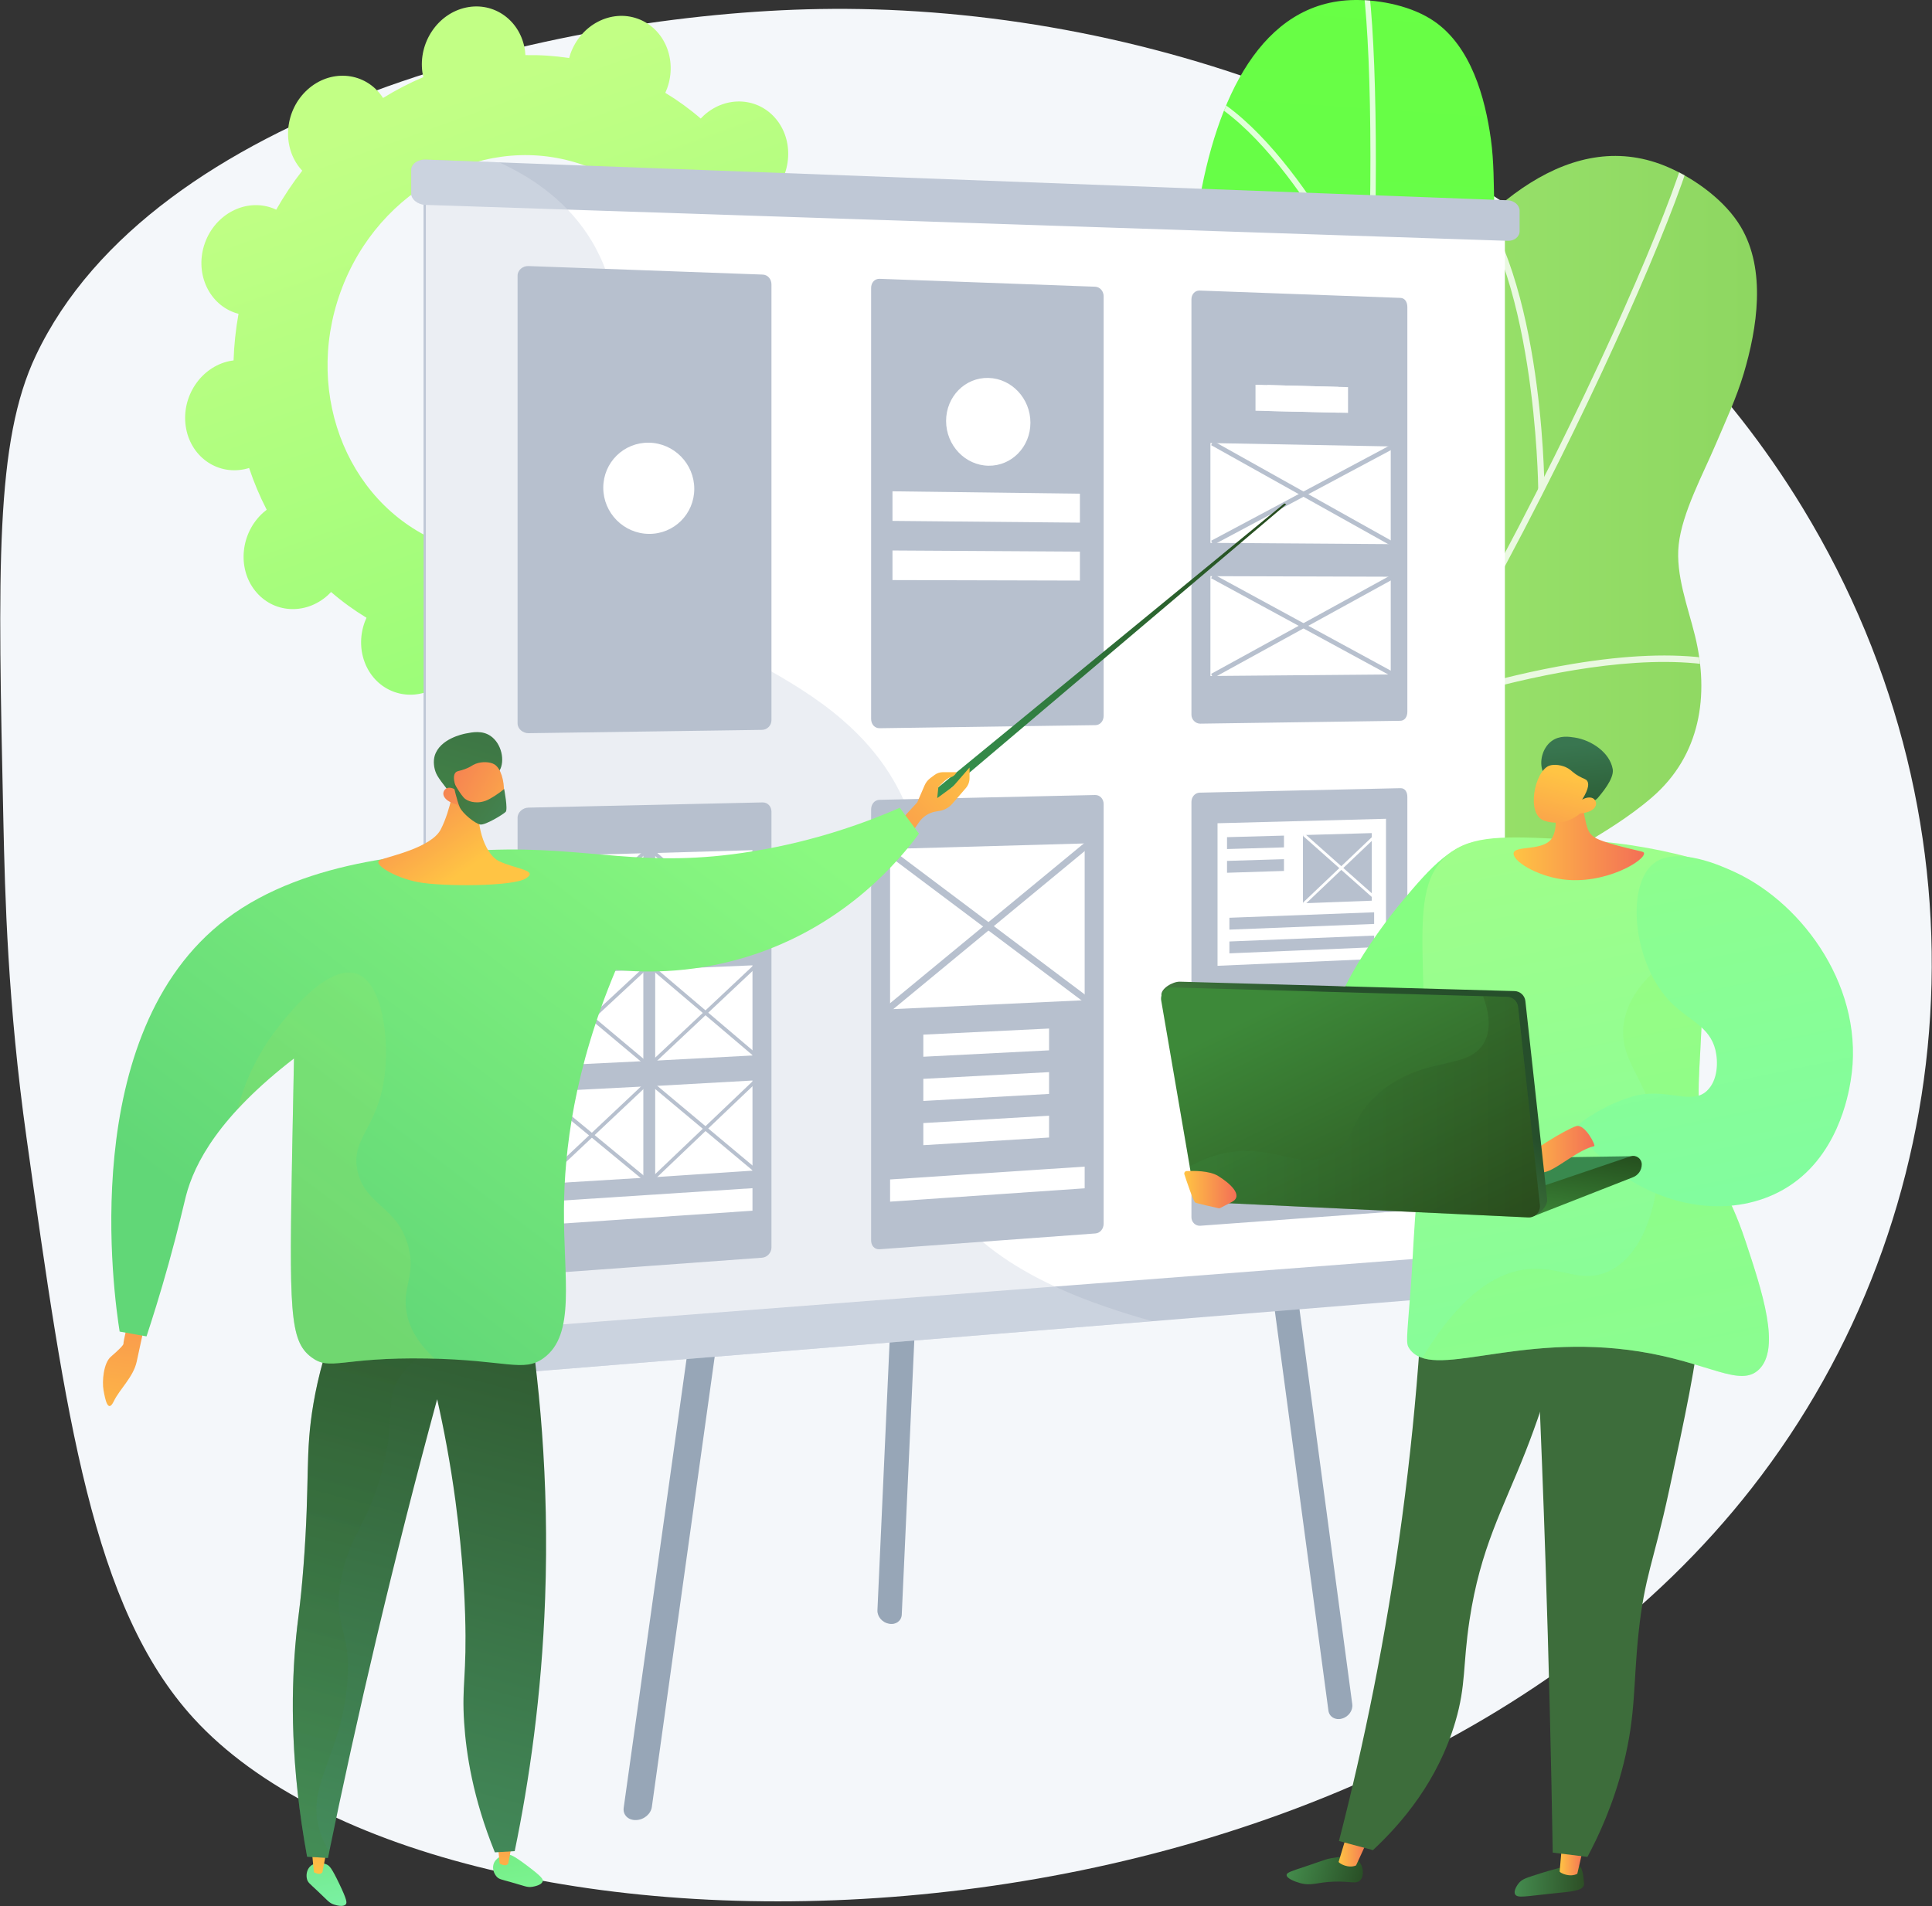 <svg width="2802" height="2765" viewBox="0 0 2802 2765" fill="none" xmlns="http://www.w3.org/2000/svg" xmlns:xlink="http://www.w3.org/1999/xlink">

<rect x="0" y="0" width="2802" height="2765" fill="#333333" stroke="none"/>

<path d="M2540.5 2158.83C1974.14 2883.27 647.802 2894.9 280.63 2492.5C134.088 2331.92 95.396 2056.13 38.521 1651.02C11.141 1456.01 7.221 1298.81 4.896 1190.96C-3.12 824.092 -7.11 640.64 51.949 515.836C221.117 158.589 808.779 19.546 1188.62 13.096C1215.13 12.638 1241.88 12.814 1268.85 13.625C1713.61 26.877 2215.49 212.021 2525.02 607.65C2557.02 648.464 2586.9 691.534 2614.48 736.895C2897.02 1201.5 2849.48 1763.66 2540.5 2158.83Z" fill="#F4F7FA" id="object-1" style="stroke-width: 1; transform-box: fill-box; transform-origin: 50% 50%;"/>
<path d="M1141.46 350.231C1139.31 350.694 1137.22 351.297 1135.14 351.935C1128.16 330.973 1119.63 310.705 1109.62 291.307C1111.4 289.954 1113.16 288.564 1114.85 287.034C1147.32 257.766 1152.63 207.232 1126.71 174.166C1100.79 141.101 1053.46 138.027 1020.99 167.297C1019.33 168.799 1017.79 170.386 1016.27 171.992C1000.32 158.205 983.158 145.725 964.888 134.653C965.822 132.589 966.729 130.502 967.514 128.334C982.673 86.451 963.605 41.151 924.924 27.151C886.245 13.152 842.6 35.755 827.443 77.638C826.657 79.808 826.019 81.992 825.416 84.174C804.292 80.987 783.115 79.594 762.041 79.981C761.901 77.772 761.731 75.566 761.414 73.347C755.2 30.078 716.865 2.148 675.789 10.964C634.712 19.782 606.448 62.01 612.66 105.277C612.986 107.539 613.449 109.732 613.944 111.907C593.841 120.412 574.317 130.524 555.532 142.16C554.348 140.341 553.129 138.54 551.774 136.81C525.855 103.746 478.525 100.671 446.058 129.943C413.589 159.216 408.281 209.748 434.2 242.812C435.528 244.506 436.946 246.07 438.381 247.605C424.583 265.281 411.95 284.183 400.591 304.193C398.694 303.304 396.777 302.445 394.771 301.721C356.092 287.721 312.449 310.325 297.29 352.206C282.131 394.089 301.2 439.391 339.88 453.388C341.883 454.115 343.908 454.683 345.933 455.214C341.857 477.859 339.464 500.468 338.752 522.88C336.667 523.143 334.576 523.435 332.473 523.885C291.397 532.705 263.134 574.927 269.345 618.199C275.557 661.471 313.894 689.4 354.969 680.582C357.116 680.123 359.206 679.518 361.28 678.879C368.266 699.843 376.796 720.109 386.798 739.51C385.026 740.863 383.266 742.252 381.572 743.781C349.104 773.052 343.795 823.586 369.714 856.65C395.632 889.714 442.962 892.789 475.428 863.519C477.093 862.017 478.636 860.429 480.157 858.823C496.104 872.609 513.266 885.091 531.535 896.161C530.604 898.226 529.694 900.313 528.909 902.482C513.752 944.364 532.818 989.664 571.499 1003.66C610.178 1017.66 653.823 995.059 668.98 953.177C669.767 951.008 670.405 948.825 671.008 946.642C692.132 949.829 713.308 951.221 734.384 950.834C734.524 953.044 734.692 955.25 735.011 957.469C741.223 1000.74 779.558 1028.67 820.635 1019.85C861.71 1011.03 889.974 968.808 883.761 925.538C883.437 923.277 882.974 921.084 882.477 918.909C902.58 910.406 922.107 900.292 940.89 888.656C942.073 890.472 943.293 892.277 944.649 894.003C970.567 927.067 1017.9 930.145 1050.36 900.873C1082.83 871.602 1088.14 821.069 1062.22 788.001C1060.9 786.31 1059.48 784.748 1058.04 783.209C1071.84 765.535 1084.47 746.633 1095.83 726.624C1097.73 727.511 1099.65 728.371 1101.65 729.095C1140.33 743.095 1183.97 720.491 1199.13 678.609C1214.29 636.726 1195.22 591.426 1156.54 577.427C1154.54 576.702 1152.51 576.135 1150.49 575.603C1154.57 552.96 1156.96 530.349 1157.67 507.937C1159.76 507.675 1161.84 507.382 1163.95 506.93C1205.03 498.111 1233.29 455.889 1227.08 412.617C1220.87 369.343 1182.53 341.413 1141.46 350.231ZM1002.5 607.438C947.46 759.502 788.997 841.572 648.561 790.745C508.124 739.916 438.892 575.44 493.929 423.375C548.966 271.31 707.427 189.243 847.863 240.072C988.301 290.898 1057.53 455.373 1002.5 607.438Z" fill="url(#paint2_linear_40173_37)" id="object-2" style="stroke-width: 1; transform-box: fill-box; transform-origin: 50% 50%;"/>
<animateTransform xlink:href="#object-2" type="rotate" additive="sum" attributeName="transform" values="0;180" begin="0s" dur="10s" fill="freeze" keyTimes="0; 1" repeatCount="indefinite"></animateTransform>
<path d="M2080.64 31.301C2049.02 9.238 2003.01 -0.416 1964.82 0.013C1694.14 3.055 1701.08 568.8 1752.65 691.126C1804.23 813.452 1780.89 856.929 1574.35 940.111C1367.8 1023.29 1479.88 1141.58 1511.8 1213.51C1543.73 1285.45 1600.02 1343.81 1451.55 1430.09C1303.09 1516.37 1360.53 1557.55 1360.53 1557.55C1360.53 1557.55 1669.41 1825.6 1646.01 1733.58C1622.6 1641.56 1639.54 1498.31 1894.13 1466.62C2003.79 1452.97 2167.99 1386.64 2195.62 1265.75C2202.06 1237.6 2204.66 1195.19 2195.72 1167.34C2183.31 1128.7 2154.91 1099.78 2137.5 1063.89C2096.95 980.236 2175.66 910.067 2219.21 848.351C2241.94 816.131 2264.6 783.138 2281.08 747.177C2315.3 672.516 2294.01 597.207 2244.96 535.004C2221.43 505.176 2189.6 474.093 2177.38 437.215C2164.25 397.599 2168.26 341.671 2167.18 299.895C2166.32 267.133 2166.76 234.39 2162.24 201.847C2153.84 141.314 2133.5 68.186 2080.64 31.301Z" fill="url(#paint3_linear_40173_37)"/>
<mask id="mask0_40173_37" style="mask-type:luminance" maskUnits="userSpaceOnUse" x="1349" y="-1" width="949" height="1754">
<path d="M2080.64 31.301C2049.02 9.238 2003.01 -0.416 1964.82 0.013C1694.14 3.055 1701.08 568.8 1752.65 691.126C1804.23 813.452 1780.89 856.929 1574.35 940.111C1367.8 1023.29 1479.88 1141.58 1511.8 1213.51C1543.73 1285.45 1600.02 1343.81 1451.55 1430.09C1303.09 1516.37 1360.53 1557.55 1360.53 1557.55C1360.53 1557.55 1669.41 1825.6 1646.01 1733.58C1622.6 1641.56 1639.54 1498.31 1894.13 1466.62C2003.79 1452.97 2167.99 1386.64 2195.62 1265.75C2202.06 1237.6 2204.66 1195.19 2195.72 1167.34C2183.31 1128.7 2154.91 1099.78 2137.5 1063.89C2096.95 980.236 2175.66 910.067 2219.21 848.351C2241.94 816.131 2264.6 783.138 2281.08 747.177C2315.3 672.516 2294.01 597.207 2244.96 535.004C2221.43 505.176 2189.6 474.093 2177.38 437.215C2164.25 397.599 2168.26 341.671 2167.18 299.895C2166.32 267.133 2166.76 234.39 2162.24 201.847C2153.84 141.314 2133.5 68.186 2080.64 31.301Z" fill="white"/>
</mask>

<g mask="url(#mask0_40173_37)">
<g opacity="0.8">
<path d="M1351.56 1722.97C1349.77 1723.79 1347.61 1723.18 1346.54 1721.47C1345.36 1719.61 1345.91 1717.14 1347.78 1715.96C1348.92 1715.24 1463.7 1642.28 1588.98 1527.37C1704.41 1421.49 1852.65 1257.3 1903.26 1076.43C1945.54 925.374 1975.17 678.961 1984.56 400.375C1992.97 150.565 1982.48 -32.818 1967.47 -65.789C1966.56 -67.797 1967.44 -70.164 1969.45 -71.077C1971.46 -71.991 1973.83 -71.105 1974.74 -69.097C1992.3 -30.529 2000.11 175.807 1992.54 400.644C1983.13 679.84 1953.39 926.938 1910.95 1078.58C1859.82 1261.31 1710.51 1426.74 1594.27 1533.35C1468.47 1648.72 1353.19 1721.98 1352.04 1722.71C1351.89 1722.81 1351.72 1722.9 1351.56 1722.97Z" fill="white"/>
<path d="M1988.06 448.381C1986.06 449.29 1983.92 448.888 1983 446.895C1981.77 444.256 1859.28 182.587 1724.9 132.274C1722.84 131.502 1721.84 129.317 1722.62 127.253C1723.39 125.187 1725.72 124.199 1727.78 124.973C1865.23 176.433 1985.18 432.611 1990.23 443.51C1991.16 445.51 1990.09 447.456 1988.08 448.37C1988.07 448.374 1988.07 448.378 1988.06 448.381Z" fill="white"/>
<path d="M1964.85 765.409C1963.36 766.087 1961.54 765.799 1960.33 764.556C1958.8 762.975 1958.83 760.446 1960.41 758.91C1961.1 758.244 2029.98 691.583 2116.94 633.25C2234.44 554.435 2327.24 527.506 2392.76 553.209C2394.81 554.014 2395.82 556.332 2395.02 558.385C2394.21 560.438 2391.89 561.449 2389.84 560.644C2239.1 501.51 1968.69 761.999 1965.98 764.637C1965.64 764.967 1965.26 765.224 1964.85 765.409Z" fill="white"/>
<path d="M1695.83 1431.63C1695.44 1431.81 1695.01 1431.92 1694.56 1431.97C1692.37 1432.18 1690.42 1430.58 1690.2 1428.38C1690.09 1427.23 1678.53 1311.59 1644.26 1191.56C1612.85 1081.51 1555.45 945.146 1460.39 920.447C1458.25 919.892 1456.97 917.713 1457.53 915.578C1458.08 913.443 1460.26 912.161 1462.4 912.718C1541.66 933.314 1605.45 1026.43 1651.97 1189.47C1686.42 1310.18 1698.04 1426.45 1698.15 1427.61C1698.32 1429.35 1697.34 1430.94 1695.83 1431.63Z" fill="white"/>
<path d="M1844.89 1231.03C1843.33 1231.74 1841.42 1231.38 1840.23 1230.02C1838.78 1228.36 1838.95 1225.84 1840.61 1224.39C1852.64 1213.86 2136.67 966.799 2256.3 978.337C2258.49 978.549 2260.1 980.5 2259.89 982.694C2259.68 984.89 2257.73 986.499 2255.53 986.286C2139.29 975.077 1848.79 1227.84 1845.87 1230.4C1845.57 1230.66 1845.24 1230.87 1844.89 1231.03Z" fill="white"/>
</g>
</g>
<path d="M2524.8 329.257C2502.69 291.897 2460.05 260.544 2420.72 243.171C2141.9 120.023 1885.12 703.028 1880.91 852.443C1876.7 1001.86 1832.5 1035.53 1582.04 1024.43C1331.58 1013.32 1391.26 1186.82 1390.41 1275.43C1389.57 1364.04 1420.04 1450.1 1227.65 1469.27C1035.26 1488.43 1074.91 1557.43 1074.91 1557.43C1074.91 1557.43 1266.41 1976.21 1285.35 1870.99C1304.29 1765.76 1388.47 1626.87 1664.15 1713.16C1782.9 1750.32 1982.1 1758.93 2066.81 1647.94C2086.54 1622.09 2108.99 1579.85 2112.81 1547.13C2118.12 1501.75 2102.5 1458.87 2101.41 1413.96C2098.87 1309.32 2212.27 1274.13 2285.68 1231.2C2324.01 1208.78 2362.62 1185.54 2396.29 1156.38C2466.18 1095.83 2479.49 1008.72 2458.24 922.094C2448.05 880.555 2429.92 833.851 2434.6 790.358C2439.63 743.638 2469.83 688.193 2488.2 644.876C2502.61 610.905 2518.33 577.553 2528.88 542.096C2548.5 476.143 2561.77 391.713 2524.8 329.257Z" fill="url(#paint4_linear_40173_37)"/>
<mask id="mask1_40173_37" style="mask-type:luminance" maskUnits="userSpaceOnUse" x="1071" y="226" width="1478" height="1662">
<path d="M2524.8 329.257C2502.69 291.897 2460.05 260.544 2420.72 243.171C2141.9 120.023 1885.12 703.028 1880.91 852.443C1876.7 1001.86 1832.5 1035.53 1582.04 1024.43C1331.58 1013.32 1391.26 1186.82 1390.41 1275.43C1389.57 1364.04 1420.04 1450.1 1227.65 1469.27C1035.26 1488.43 1074.91 1557.43 1074.91 1557.43C1074.91 1557.43 1266.41 1976.21 1285.35 1870.99C1304.29 1765.76 1388.47 1626.87 1664.15 1713.16C1782.9 1750.32 1982.1 1758.93 2066.81 1647.94C2086.54 1622.09 2108.99 1579.85 2112.81 1547.13C2118.12 1501.75 2102.5 1458.87 2101.41 1413.96C2098.87 1309.32 2212.27 1274.13 2285.68 1231.2C2324.01 1208.78 2362.62 1185.54 2396.29 1156.38C2466.18 1095.83 2479.49 1008.72 2458.24 922.094C2448.05 880.555 2429.92 833.851 2434.6 790.358C2439.63 743.638 2469.83 688.193 2488.2 644.876C2502.61 610.905 2518.33 577.553 2528.88 542.096C2548.5 476.143 2561.77 391.713 2524.8 329.257Z" fill="white"/>
</mask>
<g mask="url(#mask1_40173_37)">
<g opacity="0.8">
<path d="M988.555 1722.77C986.344 1722.77 984.416 1721.14 984.107 1718.88C983.769 1716.42 985.489 1714.16 987.949 1713.82C989.459 1713.61 1141.11 1692.39 1323.1 1633.06C1490.79 1578.4 1719.28 1479.29 1855.52 1317.56C1969.31 1182.47 2114.61 943.773 2254.18 662.661C2379.34 410.585 2454.12 217.763 2454.12 176.974C2454.12 174.491 2456.14 172.478 2458.62 172.478C2461.1 172.478 2463.12 174.49 2463.12 176.974C2463.12 224.687 2374.88 439.783 2262.24 666.66C2122.36 948.388 1976.63 1187.74 1862.4 1323.35C1724.76 1486.74 1494.58 1586.64 1325.73 1641.66C1143 1701.21 990.689 1722.52 989.172 1722.73C988.964 1722.76 988.758 1722.77 988.555 1722.77Z" fill="white"/>
<path d="M2235.38 711.56C2232.91 711.56 2230.9 711.113 2230.88 708.64C2230.86 705.365 2227.39 380.556 2113.15 266.313C2111.4 264.558 2111.4 262.097 2113.15 260.342C2114.91 258.586 2117.75 258.779 2119.51 260.535C2236.36 377.387 2239.78 694.96 2239.87 708.484C2239.89 710.966 2237.89 711.559 2235.41 711.559C2235.4 711.56 2235.39 711.56 2235.38 711.56Z" fill="white"/>
<path d="M2063.72 1027.55C2061.87 1027.55 2060.14 1026.41 2059.48 1024.57C2058.65 1022.23 2059.86 1019.66 2062.2 1018.82C2063.21 1018.46 2164.9 982.278 2281.23 963.064C2438.4 937.105 2546.06 952.794 2601.21 1009.7C2602.94 1011.48 2602.9 1014.33 2601.11 1016.05C2599.33 1017.78 2596.48 1017.74 2594.76 1015.95C2467.87 885.042 2069.24 1025.85 2065.23 1027.29C2064.73 1027.47 2064.22 1027.55 2063.72 1027.55Z" fill="white"/>
<path d="M1477.26 1584.79C1476.78 1584.79 1476.29 1584.72 1475.8 1584.55C1473.46 1583.75 1472.2 1581.19 1473.01 1578.84C1473.43 1577.61 1515.52 1453.71 1536.4 1314.72C1555.54 1187.29 1560.32 1020.77 1474.43 951.115C1472.5 949.551 1472.2 946.72 1473.77 944.791C1475.33 942.861 1478.16 942.565 1480.09 944.131C1551.72 1002.21 1573.65 1127.39 1545.27 1316.18C1524.27 1455.95 1481.94 1580.51 1481.51 1581.75C1480.88 1583.62 1479.13 1584.79 1477.26 1584.79Z" fill="white"/>
<path d="M1723.59 1448.75C1721.65 1448.75 1719.87 1447.49 1719.28 1445.55C1718.57 1443.17 1719.92 1440.66 1722.3 1439.95C1739.54 1434.78 2145.85 1314.08 2263.06 1381.7C2265.21 1382.94 2265.95 1385.69 2264.71 1387.84C2263.47 1390 2260.72 1390.73 2258.57 1389.49C2144.68 1323.79 1729.07 1447.31 1724.88 1448.56C1724.45 1448.69 1724.02 1448.75 1723.59 1448.75Z" fill="white"/>
</g>
</g>
<path d="M1173.63 845.495L1172.97 845.42C1162.3 844.217 1152.53 851.16 1151.16 860.928L904.557 2622.52C903.134 2632.68 910.991 2640.65 922.088 2640.33L922.774 2640.31C933.848 2639.98 943.961 2631.51 945.372 2621.39L1190.43 865.299C1191.79 855.559 1184.28 846.695 1173.63 845.495Z" fill="#97A6B7"/>
<path d="M1961.22 2472.3L1745.5 857.691C1744.26 848.394 1735.37 841.852 1725.64 843.084L1725.03 843.161C1715.28 844.395 1708.37 852.957 1709.62 862.282L1926.62 2481.54C1927.82 2490.53 1936.43 2495.77 1945.83 2493.25L1946.41 2493.09C1955.79 2490.57 1962.41 2481.27 1961.22 2472.3Z" fill="#97A6B7"/>
<path d="M1272.55 2336.05L1346.31 709.053C1346.73 699.685 1355.02 692.408 1364.82 692.804L1365.43 692.829C1375.26 693.225 1382.88 701.165 1382.45 710.563L1307.83 2342.29C1307.42 2351.35 1299.3 2357.31 1289.72 2355.6L1289.12 2355.49C1279.56 2353.79 1272.14 2345.08 1272.55 2336.05Z" fill="#97A6B7"/>
<path d="M2179.12 330.57V1856.58L1599.25 1902.35L614.27 1980.14V275.814L787.519 281.845L2179.12 330.57Z" fill="#BFC8D6"/>
<path d="M2182.56 323.48V1849.49L1602.69 1895.26L617.712 1973.04V268.724L790.961 274.755L2182.56 323.48Z" fill="white"/>
<path d="M2203.88 305.577V335.501C2203.88 343.48 2196.07 349.696 2186.86 349.359L2180.79 349.172L823.607 304.079L618.983 297.3L617.722 297.262C606.218 296.889 596.393 289.36 596.393 280.447V246.889C596.393 237.974 605.853 231.122 617.359 231.533L723.928 235.54L2186.75 290.558C2195.96 290.896 2203.88 297.637 2203.88 305.577Z" fill="#BFC8D6"/>
<path d="M2203.88 1829.11V1859.04C2203.88 1867.02 2196.07 1874.06 2186.86 1874.81L1671.48 1916.64L617.905 2002.22C606.401 2003.16 596.392 1996.68 596.392 1987.76V1954.21C596.392 1945.29 605.852 1937.35 617.358 1936.49L618.65 1936.42L1529.93 1866.38L2180.24 1816.42L2186.83 1816.01C2196.04 1815.3 2203.88 1821.17 2203.88 1829.11Z" fill="#BFC8D6"/>
<path opacity="0.5" d="M1670.99 1916.64L617.66 2002.22C606.156 2003.16 596.392 1996.68 596.392 1987.76V1954.21C596.392 1945.29 605.278 1937.35 616.784 1936.49L617.712 1936.42V297.3L617.086 297.262C605.582 296.889 596.392 289.36 596.392 280.447V246.889C596.392 237.974 605.852 231.122 617.358 231.533L723.927 235.54C746.766 245.953 769.406 258.798 790.297 274.754C801.845 283.556 812.971 293.292 823.309 304.08C864.311 346.926 893.706 406.1 896.908 487.821C906.9 742.949 861.584 795.121 935.762 862.498C945.84 871.638 958.13 881.038 973.053 891.262C977.378 894.221 981.88 897.255 986.638 900.364C1051.77 942.948 1145.85 979.051 1220.77 1043.43C1285.26 1098.86 1335.56 1175.19 1341.05 1294.63C1343.17 1340.24 1338.76 1392.19 1326.09 1451.63C1322.59 1468 1319.9 1483.76 1317.96 1498.97C1314.58 1525.49 1313.5 1550.32 1314.41 1573.54C1315.15 1591.33 1317.01 1608.14 1319.99 1624.14C1324.62 1649.23 1331.93 1672.19 1341.4 1693.24C1350.01 1712.34 1360.39 1729.83 1372.28 1745.89C1412.38 1800.13 1469.21 1838.21 1530.03 1866.38C1553.69 1877.39 1578 1886.87 1602.13 1895.26C1625.44 1903.31 1648.63 1910.35 1670.99 1916.64Z" fill="#D8DEE8"/>
<path d="M1600.63 429.769C1600.63 422.38 1595.24 416.183 1588.23 415.927L1275.83 404.472C1268.46 404.203 1263.39 410.12 1263.39 417.71V1042.87C1263.39 1050.46 1268.38 1056.53 1275.76 1056.42L1588.73 1051.96C1595.74 1051.86 1600.63 1045.79 1600.63 1038.4V429.769Z" fill="#B7C0CE"/>
<path d="M1494.44 613.186C1494.44 648.188 1467.26 676.139 1433.58 675.613C1399.71 675.085 1372.13 646.005 1372.13 610.664C1372.13 575.323 1399.71 547.381 1433.58 548.249C1467.26 549.112 1494.44 578.183 1494.44 613.186Z" fill="white"/>
<path d="M1566.22 758.204L1294.36 755.665V712.738L1566.22 716.198V758.204Z" fill="white"/>
<path d="M1566.22 842.215L1294.36 841.519V798.592L1566.22 800.21V842.215Z" fill="white"/>
<path d="M1600.63 1166.41C1600.63 1159.02 1595.24 1153.15 1588.23 1153.31L1275.61 1160.31C1268.24 1160.47 1263.39 1166.75 1263.39 1174.34V1799.5C1263.39 1807.09 1268.38 1812.8 1275.76 1812.27L1588.73 1789.35C1595.74 1788.84 1600.63 1782.43 1600.63 1775.04V1166.41Z" fill="#B7C0CE"/>
<path d="M1521.48 1523.71L1339.1 1533V1500.93L1521.48 1492.09V1523.71Z" fill="white"/>
<path d="M1521.48 1586.96L1339.1 1597.15V1565.08L1521.48 1555.33V1586.96Z" fill="white"/>
<path d="M1521.48 1650.2L1339.1 1661.3V1629.22L1521.48 1618.58V1650.2Z" fill="white"/>
<path d="M1573.1 1450.99L1290.92 1464.12V1231.54L1573.1 1223.58V1450.99Z" fill="white"/>
<path d="M1575.72 1456.61L1284.94 1238.33L1288.18 1228.39L1578.81 1446.84L1575.72 1456.61Z" fill="#B7C0CE"/>
<path d="M1288.18 1469.97L1284.94 1460.27L1575.72 1220.44L1578.81 1229.98L1288.18 1469.97Z" fill="#B7C0CE"/>
<path d="M1573.1 1723.88L1290.92 1743.22V1711.02L1573.1 1692.4V1723.88Z" fill="white"/>
<path d="M1118.86 412.705C1118.86 405.032 1113.69 398.607 1106.13 398.331L766.279 385.966C758.31 385.675 750.657 391.834 750.657 399.723V1049.56C750.657 1057.45 758.531 1063.75 766.5 1063.64L1105.17 1058.81C1112.73 1058.71 1118.86 1052.39 1118.86 1044.72L1118.86 412.705Z" fill="#B7C0CE"/>
<path d="M1006.91 709.181C1006.91 745.534 977.596 774.784 941.251 774.51C904.704 774.235 874.928 744.245 874.928 707.526C874.928 670.807 904.704 641.563 941.251 642.205C977.596 642.843 1006.91 672.828 1006.91 709.181Z" fill="white"/>
<path d="M1118.86 1177.64C1118.86 1169.97 1113.44 1163.89 1105.88 1164.06L766.149 1171.62C758.18 1171.8 750.657 1178.34 750.657 1186.23V1836.06C750.657 1843.95 758.531 1849.87 766.5 1849.29L1105.17 1824.55C1112.73 1824 1118.86 1817.33 1118.86 1809.66L1118.86 1177.64Z" fill="#B7C0CE"/>
<path d="M933.04 1370.23L774.746 1375.94V1242.01L933.04 1237.83V1370.23Z" fill="white"/>
<path d="M933.166 1373.87L781.032 1244.43L782.705 1238.64L934.801 1368.13L933.166 1373.87Z" fill="#B7C0CE"/>
<path d="M782.705 1379.57L781.032 1373.89L933.166 1234.52L934.801 1240.15L782.705 1379.57Z" fill="#B7C0CE"/>
<path d="M1091.33 1364.09L950.246 1369.67V1237.42L1091.33 1233.33V1364.09Z" fill="white"/>
<path d="M1096.16 1367.69L947.78 1239.79L949.412 1234.08L1097.75 1362.02L1096.16 1367.69Z" fill="#B7C0CE"/>
<path d="M949.412 1373.25L947.78 1367.64L1096.16 1230.06L1097.75 1235.63L949.412 1373.25Z" fill="#B7C0CE"/>
<path d="M933.04 1539.4L774.746 1547.07V1413.14L933.04 1407.01V1539.4Z" fill="white"/>
<path d="M933.166 1543.03L781.032 1415.54L782.705 1409.73L934.801 1537.27L933.166 1543.03Z" fill="#B7C0CE"/>
<path d="M782.705 1550.66L781.032 1545L933.166 1403.68L934.801 1409.29L782.705 1550.66Z" fill="#B7C0CE"/>
<path d="M1091.33 1531.17L950.246 1538.66V1406.41L1091.33 1400.41V1531.17Z" fill="white"/>
<path d="M1096.16 1534.76L947.78 1408.77L949.412 1403.03L1097.75 1529.07L1096.16 1534.76Z" fill="#B7C0CE"/>
<path d="M949.412 1542.2L947.78 1536.61L1096.16 1397.13L1097.75 1402.68L949.412 1542.2Z" fill="#B7C0CE"/>
<path d="M933.04 1708.58L774.746 1718.21V1584.28L933.04 1576.18V1708.58Z" fill="white"/>
<path d="M933.166 1712.19L781.032 1586.65L782.705 1580.82L934.801 1706.4L933.166 1712.19Z" fill="#B7C0CE"/>
<path d="M782.705 1721.75L781.032 1716.11L933.166 1572.84L934.801 1578.43L782.705 1721.75Z" fill="#B7C0CE"/>
<path d="M1091.33 1698.25L950.246 1707.65V1575.4L1091.33 1567.5V1698.25Z" fill="white"/>
<path d="M1096.16 1701.83L947.78 1577.74L949.412 1571.98L1097.75 1696.12L1096.16 1701.83Z" fill="#B7C0CE"/>
<path d="M949.412 1711.16L947.78 1705.59L1096.16 1564.2L1097.75 1569.73L949.412 1711.16Z" fill="#B7C0CE"/>
<path d="M1091.33 1756.37L774.746 1777.73V1744.25L1091.33 1723.68V1756.37Z" fill="white"/>
<path d="M2041.1 1156.04C2041.1 1148.91 2037.65 1143.25 2031.13 1143.4L1739.92 1149.9C1733.07 1150.06 1727.95 1156.11 1727.95 1163.42V1765.85C1727.95 1773.16 1733.99 1778.69 1740.84 1778.19L2030.89 1756.88C2037.41 1756.41 2041.1 1750.24 2041.1 1743.12V1156.04Z" fill="#B7C0CE"/>
<path d="M2041.1 445.49C2041.1 438.363 2037.65 432.392 2031.13 432.154L1739.89 421.506C1733.04 421.256 1727.95 426.984 1727.95 434.297V1036.73C1727.95 1044.04 1733.99 1049.89 1740.84 1049.79L2030.89 1045.64C2037.41 1045.55 2041.1 1039.7 2041.1 1032.57L2041.1 445.49Z" fill="#B7C0CE"/>
<path d="M1955.07 598.953L1820.86 595.873V558.138L1955.07 561.635V598.953Z" fill="white"/>
<path d="M2017.01 789.386L1755.48 787.55V642.723L2017.01 647.63V789.386Z" fill="white"/>
<path d="M2017.01 978.394L1755.48 980.654V835.826L2017.01 836.638V978.394Z" fill="white"/>
<path d="M1941.3 598.647L1838.07 596.256V558.571L1941.3 561.29V598.647Z" fill="white"/>
<path d="M2018.7 792.372L1756.56 645.802L1759.47 639.704L2021.49 786.37L2018.7 792.372Z" fill="#B7C0CE"/>
<path d="M1759.47 790.632L1756.56 784.46L2018.7 644.608L2021.49 650.682L1759.47 790.632Z" fill="#B7C0CE"/>
<path d="M2018.7 981.36L1756.56 838.882L1759.47 832.739L2021.49 975.315L2018.7 981.36Z" fill="#B7C0CE"/>
<path d="M1759.47 983.668L1756.56 977.541L2018.7 833.598L2021.49 839.628L1759.47 983.668Z" fill="#B7C0CE"/>
<path d="M2020.45 1693.72L1755.48 1711.69V1680.65L2020.45 1663.35V1693.72Z" fill="white"/>
<path d="M2010.13 1390.42L1765.8 1401.07V1194.28L2010.13 1187.81V1390.42Z" fill="white"/>
<path d="M1989.48 1306.64L1889.69 1310.34V1211.42L1989.48 1208.56V1306.64Z" fill="#B7C0CE"/>
<path d="M1999.17 1309.78L1889.77 1212.64L1890.97 1208.32L2000.35 1305.48L1999.17 1309.78Z" fill="white"/>
<path d="M1890.97 1313.67L1889.77 1309.42L1999.17 1205.36L2000.35 1209.58L1890.97 1313.67Z" fill="white"/>
<path d="M1862.16 1229.28L1779.57 1231.68V1214.47L1862.16 1212.19V1229.28Z" fill="#B7C0CE"/>
<path d="M1862.16 1263.47L1779.57 1266.11V1248.89L1862.16 1246.38V1263.47Z" fill="#B7C0CE"/>
<path d="M1992.92 1340.35L1783.01 1348.6V1331.39L1992.92 1323.44V1340.35Z" fill="#B7C0CE"/>
<path d="M1992.92 1374.16L1783.01 1383.01V1365.8L1992.92 1357.26V1374.16Z" fill="#B7C0CE"/>
<path d="M2010.13 1630.18L1765.8 1645.77V1438.98L2010.13 1427.57V1630.18Z" fill="white"/>
<path d="M1989.48 1546.78L1889.69 1552.52V1453.6L1989.48 1448.7V1546.78Z" fill="#B7C0CE"/>
<path d="M1999.17 1549.78L1889.77 1454.81L1890.97 1450.46L2000.35 1545.46L1999.17 1549.78Z" fill="white"/>
<path d="M1890.97 1555.81L1889.77 1551.58L1999.17 1445.35L2000.35 1449.55L1890.97 1555.81Z" fill="white"/>
<path d="M1862.16 1472.03L1779.57 1476.08V1458.87L1862.16 1454.94V1472.03Z" fill="#B7C0CE"/>
<path d="M1862.16 1506.22L1779.57 1510.5V1493.29L1862.16 1489.13V1506.22Z" fill="#B7C0CE"/>
<path d="M1992.92 1580.42L1783.01 1592.93V1575.72L1992.92 1563.52V1580.42Z" fill="#B7C0CE"/>
<path d="M1992.92 1614.24L1783.01 1627.34V1610.14L1992.92 1597.33V1614.24Z" fill="#B7C0CE"/>
<path d="M1341.74 1157.78L1862.75 730.295L1865.47 731.619L1348.56 1169.5L1341.74 1157.78Z" fill="url(#paint5_linear_40173_37)"/>
<path d="M1309.91 1186.2L1330.31 1163.93L1340.93 1139.36C1342.76 1135.12 1345.68 1131.43 1349.4 1128.68L1355.49 1124.16C1358.99 1121.57 1363.22 1120.17 1367.58 1120.17H1387.58C1387.58 1120.17 1384.09 1126.69 1378.42 1127.68C1372.74 1128.68 1360.87 1142.08 1360.87 1142.08L1359.26 1157.78L1381.95 1141.21L1406.14 1113.41V1128.85C1406.14 1134.13 1404.24 1139.23 1400.79 1143.22L1381.17 1165.93C1376.33 1171.53 1369.66 1175.25 1362.34 1176.43L1357.5 1177.21C1347.44 1178.83 1338.48 1184.51 1332.73 1192.93L1318.93 1213.11L1309.91 1186.2Z" fill="url(#paint6_linear_40173_37)"/>
<path d="M208.821 1926.41C208.821 1926.41 203.167 1952.99 198.244 1975.39C193.322 1997.79 173.631 2014.96 165.015 2032.83C156.401 2050.71 152.531 2029.78 150.159 2016.86C147.786 2003.94 150.159 1977.26 160.82 1968.13C171.482 1958.99 179.586 1951.02 179.069 1949.17C178.552 1947.33 185.916 1916.56 185.916 1916.56L208.821 1926.41Z" fill="url(#paint7_linear_40173_37)"/>
<path d="M445.166 2725.76C443.823 2720.22 444.724 2712.81 449.553 2707.84C456.063 2701.14 466.962 2701.71 473.804 2704.8C477.791 2706.61 480.892 2709.5 491.846 2732.34C503.425 2756.48 503.374 2760.38 501.511 2762.58C497.723 2767.06 487.1 2763.75 484.811 2763.04C477.199 2760.67 475.34 2757.06 459.659 2742.38C449.029 2732.43 446.391 2730.81 445.166 2725.76Z" fill="url(#paint8_linear_40173_37)"/>
<path d="M452.57 2688.02L455.223 2716C461.596 2719.32 465.553 2719.05 467.637 2716L472.986 2688.02H452.57Z" fill="url(#paint9_linear_40173_37)"/>
<path d="M720.158 2722.26C716.412 2717.96 713.798 2710.97 715.793 2704.34C718.482 2695.39 728.415 2690.87 735.915 2690.47C740.285 2690.23 744.368 2691.36 764.619 2706.59C786.021 2722.68 787.771 2726.15 787.133 2728.97C785.836 2734.69 774.885 2736.65 772.524 2737.07C764.68 2738.48 761.364 2736.14 740.682 2730.33C726.661 2726.4 723.575 2726.18 720.158 2722.26Z" fill="url(#paint10_linear_40173_37)"/>
<path d="M722.016 2675.53L724.67 2703.51C731.043 2706.82 735 2706.56 737.084 2703.51L742.433 2675.53H722.016Z" fill="url(#paint11_linear_40173_37)"/>
<path d="M445.409 2693.5C455.477 2694.11 465.545 2694.71 475.614 2695.32C496.933 2591.33 520.341 2484.89 546.048 2376.2C574.224 2257.07 603.664 2141.59 634.003 2029.84C643.62 2072.37 653.137 2122.12 660.634 2178.05C671.762 2261.06 674.014 2324.66 674.552 2342.27C677.298 2432.32 669.449 2442.95 673.16 2499.17C676.078 2543.37 685.65 2608.31 717.696 2687.18C727.293 2686.59 736.892 2686.02 746.49 2685.43C767.497 2583.82 785.499 2460.33 790.586 2319.28C796.823 2146.31 781.852 1996.43 762.232 1878.23C675.016 1880.94 587.8 1883.65 500.586 1886.36C473.361 1947.14 460.958 1999.12 454.671 2035.67C442.037 2109.13 449.785 2145.37 440.277 2270.51C435.363 2335.19 431.777 2345.44 428.216 2388.4C422.313 2459.53 421.287 2562.26 445.409 2693.5Z" fill="url(#paint12_linear_40173_37)"/>
<path opacity="0.3" d="M503.367 2445.26C511.324 2360.7 480.813 2362.44 495.018 2289.39C508.088 2222.17 535.806 2210.97 556.254 2125.16C572.665 2056.29 560.13 2041.18 572.955 2011.04C588.8 1973.8 635.082 1933.15 768.117 1915.87C766.211 1903.02 764.255 1890.42 762.232 1878.23C675.016 1880.94 587.801 1883.65 500.586 1886.36C473.361 1947.14 460.958 1999.12 454.671 2035.67C442.037 2109.13 449.785 2145.37 440.277 2270.51C435.363 2335.19 431.779 2345.44 428.216 2388.4C422.314 2459.53 421.289 2562.26 445.41 2693.5C455.478 2694.11 465.547 2694.71 475.615 2695.32C476.235 2692.3 476.897 2689.22 477.522 2686.2C472.439 2677.95 467.817 2668.7 464.4 2658.2C442.315 2590.35 493.424 2550.95 503.367 2445.26Z" fill="url(#paint13_linear_40173_37)"/>
<path d="M173.527 1931.71C186.516 1934.03 199.506 1936.35 212.495 1938.67C220.518 1914.37 232.161 1877.73 244.706 1832.62C259.049 1781.04 266.413 1747.7 269.556 1735.48C282.058 1686.83 318.617 1618.58 426.366 1535.49C425.295 1588.35 424.466 1631.84 423.908 1661.71C419.427 1901.44 419.685 1944.95 451.527 1968.85C479.215 1989.64 494.507 1968.36 620.278 1970.76C734.981 1972.94 759.124 1991.33 788.252 1970.27C835.521 1936.09 817.161 1854.94 817.901 1753.57C818.512 1669.91 832.283 1551.53 893.055 1407.03C937.799 1411.37 1012.62 1412.56 1097.64 1383.37C1229.67 1338.04 1304.7 1247.48 1332.84 1209.4C1323.57 1196.88 1314.29 1184.35 1305.01 1171.82C1257.53 1192.55 1184.15 1219.9 1091.51 1235.04C930.918 1261.29 857.085 1227.17 707.954 1233.06C622.063 1236.45 446.638 1243.38 328.009 1333.27C109.851 1498.56 165.701 1882.34 173.527 1931.71Z" fill="url(#paint14_linear_40173_37)"/>
<path opacity="0.3" d="M589.657 1903.88C583.017 1866.85 602.96 1851.26 592.44 1809.24C577.596 1749.94 529.994 1749.49 518.677 1699.29C507.887 1651.42 547.847 1637.06 557.646 1561.51C564.85 1505.97 554.675 1425.69 517.286 1412.59C470.771 1396.31 402.408 1491.13 394.812 1501.67C368.531 1538.12 353.258 1575.76 344.321 1609.39C365.601 1586.33 392.444 1561.65 426.365 1535.49C425.294 1588.35 424.466 1631.84 423.907 1661.71C419.426 1901.43 419.684 1944.95 451.527 1968.85C479.214 1989.64 494.508 1968.36 620.277 1970.76C623.873 1970.83 627.124 1970.95 630.544 1971.05C603.374 1946.18 593.065 1922.89 589.657 1903.88Z" fill="url(#paint15_linear_40173_37)"/>
<path d="M659.525 1132.93C659.525 1132.93 654.416 1173.57 639.306 1203.1C625.652 1229.79 564.081 1242.32 551.389 1247.5C538.697 1252.69 572.307 1273.51 607.226 1279.87C642.144 1286.23 743.314 1286.29 762.504 1274.4C781.696 1262.51 748.931 1260.89 724.544 1249.66C700.157 1238.42 689.567 1188.12 695.789 1166.17C702.011 1144.22 659.525 1132.93 659.525 1132.93Z" fill="url(#paint16_linear_40173_37)"/>
<path d="M724.489 1117.85C732.775 1103.84 727.491 1078.44 711.262 1067.51C699.22 1059.4 685.416 1062.13 675.358 1064.12C670.702 1065.05 638.004 1071.93 630.515 1096.18C628.136 1103.89 629.12 1114.08 632.604 1121.97C634.4 1126.03 637.743 1131.03 645.096 1140.51C651.621 1148.93 651.196 1148.65 653.191 1151.09C657.976 1156.96 667.135 1166.77 683.552 1177.85C684.197 1173.35 685.295 1167.75 687.307 1161.6C688.081 1159.24 691.215 1149.99 696.536 1142.06C707.34 1125.95 718.011 1128.8 724.489 1117.85Z" fill="url(#paint17_linear_40173_37)"/>
<path d="M662.747 1167.21C662.747 1167.21 680.401 1190.75 710.56 1185.85C737.563 1181.46 735.677 1120.14 717.076 1108.88C710.871 1105.12 699.101 1104.45 689.926 1108C684.504 1110.1 682.843 1112.59 673.922 1115.85C665.694 1118.85 663.218 1118.14 660.878 1120.53C657.948 1123.52 656.249 1130.32 663.284 1147.63C657.595 1142.87 651.178 1141.46 646.97 1143.96C646.3 1144.36 644.554 1145.81 643.691 1147.84C640.559 1155.17 647.77 1163.44 662.747 1167.21Z" fill="url(#paint18_linear_40173_37)"/>
<path d="M656.617 1132.54C656.617 1132.54 668.127 1153.86 674.531 1158.9C680.937 1163.93 695.371 1167 709.381 1159.35C723.393 1151.7 731.168 1144.54 731.168 1144.54C731.168 1144.54 736.903 1174.09 733.413 1177.74C729.924 1181.39 704.089 1197.21 696.665 1196.09C689.24 1194.97 671.112 1180.34 666.916 1171.29C662.72 1162.23 657.667 1138.72 657.667 1138.72L656.617 1132.54Z" fill="url(#paint19_linear_40173_37)"/>
<path d="M1940.13 1505.16C1911 1474.05 1991.65 1357.19 2034.82 1305.99C2072.53 1261.25 2111.3 1215.27 2158.89 1221.09C2200.69 1226.21 2241.35 1270.28 2243.79 1312.52C2250.34 1426.15 1981.55 1549.38 1940.13 1505.16Z" fill="url(#paint20_linear_40173_37)"/>
<path d="M2289.94 2706C2295.42 2710.46 2296.43 2721.59 2297.09 2728.87C2297.39 2732.12 2297.53 2733.75 2297.17 2734.89C2294.52 2743.27 2278.28 2744.15 2252.81 2746.75C2212.56 2750.86 2200.58 2754.03 2197.43 2748.04C2194.48 2742.43 2201.62 2733.24 2202.43 2732.22C2206.75 2726.78 2212.06 2724.8 2222.32 2721.42C2241.31 2715.17 2254.14 2711.74 2258.03 2710.71C2282.28 2704.23 2286.34 2703.08 2289.94 2706Z" fill="url(#paint21_linear_40173_37)"/>
<path d="M2266 2669.23L2261.97 2715.1C2263.12 2717.31 2276.75 2723.96 2287.58 2718.26L2297.93 2673.17L2266 2669.23Z" fill="url(#paint22_linear_40173_37)"/>
<path d="M1970.73 2700.11C1977.3 2707.37 1978.8 2720.73 1973.09 2727.32C1967.47 2733.79 1959.02 2728.94 1935.06 2729.65C1909.39 2730.42 1902.69 2736.48 1885.25 2731.67C1878.21 2729.72 1865.76 2725 1866 2719.96C1866.17 2716.43 1872.5 2714.6 1893.66 2707.51C1923.7 2697.45 1923.56 2696.9 1929.94 2695.84C1945.96 2693.19 1962.05 2690.52 1970.73 2700.11Z" fill="url(#paint23_linear_40173_37)"/>
<path d="M1954.28 2658.25L1941.41 2701.07C1942.39 2703.36 1955.47 2711.03 1966.7 2706.17L1985.82 2664.61L1954.28 2658.25Z" fill="url(#paint24_linear_40173_37)"/>
<path d="M2068.66 1720.46C2066.81 1864.36 2056.99 2026.16 2033.43 2201.95C2010.15 2375.69 1977.51 2532.67 1941.91 2670.72C1958.34 2675.13 1974.76 2679.55 1991.18 2683.97C2032.85 2645.12 2085.41 2583.96 2110.77 2497.53C2126.51 2443.89 2121.27 2416.32 2131.25 2350.34C2147.15 2245.29 2179.35 2190.25 2212.64 2105.53C2242.55 2029.41 2277.9 1917.69 2296.86 1768.35C2220.79 1752.39 2144.72 1736.42 2068.66 1720.46Z" fill="#3D6D3B"/>
<path d="M2216.91 1706.73C2226.96 1889.75 2235.23 2076.17 2241.49 2265.9C2246.2 2408.28 2249.65 2548.84 2251.94 2687.56C2268.72 2689.63 2285.49 2691.7 2302.27 2693.77C2318.48 2663.59 2340.01 2617.45 2354.76 2558.31C2372.68 2486.48 2368.53 2443.82 2376.38 2369.38C2385.2 2285.88 2398 2267.69 2420.68 2162.36C2466.72 1948.6 2489.73 1841.72 2438.38 1775.23C2421.71 1753.65 2369.46 1699.51 2216.91 1706.73Z" fill="#3D6D3B"/>
<path d="M2461.41 1246.75C2422.12 1235.7 2364.54 1222.78 2294.02 1218.79C2193.45 1213.11 2143.16 1210.27 2107.52 1234.22C2025.22 1289.54 2088.94 1417.21 2055.25 1733.7C2050.44 1778.9 2049.36 1824.42 2045.87 1869.74C2040.1 1944.78 2038.79 1948.85 2044.01 1956.45C2076.75 2004.13 2198.9 1932.21 2377.94 1960.64C2478.11 1976.55 2523.54 2013.2 2550.99 1986.76C2582.99 1955.94 2555.54 1873.03 2531.91 1801.66C2504.78 1719.74 2488.02 1718.69 2472.63 1656.99C2456.53 1592.5 2466.27 1559.3 2468.77 1457.6C2469.97 1408.95 2469.72 1336.53 2461.41 1246.75Z" fill="url(#paint25_linear_40173_37)"/>
<g opacity="0.3">
<path d="M2217.95 1840.92C2264.74 1837.26 2295.1 1863.72 2335.49 1843.1C2390.88 1814.83 2408.68 1726.86 2405.15 1664.61C2399.78 1570.02 2345.77 1545.08 2355.08 1483.94C2360.12 1450.87 2383.73 1406.97 2468.49 1362.12C2469.62 1399.87 2469.4 1432.04 2468.77 1457.61C2466.27 1559.3 2456.53 1592.5 2472.63 1656.99C2488.02 1718.69 2504.78 1719.74 2531.91 1801.66C2555.54 1873.04 2582.99 1955.94 2550.99 1986.77C2523.55 2013.2 2478.11 1976.55 2377.94 1960.65C2223.67 1936.15 2111.7 1986.09 2062.71 1969.9C2121.91 1872.07 2175.6 1844.24 2217.95 1840.92Z" fill="url(#paint26_linear_40173_37)"/>
</g>
<path d="M2397.58 1253.24C2431 1225.78 2498.2 1256.87 2516.16 1265.17C2616.33 1311.51 2706.27 1436.37 2683.99 1568.33C2680.65 1588.12 2665.15 1680.68 2586.77 1725.53C2516.05 1766 2420.55 1755.59 2344.04 1698.27C2333.58 1688.99 2323.12 1679.72 2312.67 1670.44C2302.38 1659.32 2292.09 1648.2 2281.8 1637.08C2297.97 1623.63 2325.45 1604.22 2364.04 1591.77C2414.91 1575.36 2451.95 1604.81 2475.56 1582.42C2491.85 1566.96 2491.88 1539.66 2487.86 1523.12C2479.75 1489.77 2450.36 1480.4 2425.82 1456.73C2368.18 1401.12 2357.56 1286.12 2397.58 1253.24Z" fill="url(#paint27_linear_40173_37)"/>
<path d="M1917.3 1684.01L2365.26 1677.32L2246.14 1734.81L1916.16 1713.22L1917.3 1684.01Z" fill="url(#paint28_linear_40173_37)"/>
<path d="M2381.07 1689.23V1689.23C2381.07 1697.61 2375.82 1705.1 2367.94 1707.97L2224.81 1764.08L2224.15 1725.18L2365.26 1677.32C2373.18 1675.05 2381.07 1680.99 2381.07 1689.23Z" fill="url(#paint29_linear_40173_37)"/>
<path d="M2312.09 1662.72C2314.84 1662.11 2298.7 1629.94 2286.02 1633.66C2273.35 1637.37 2211.37 1673.29 2205.74 1688.08C2200.1 1702.87 2200.1 1702.87 2200.1 1702.87C2200.1 1702.87 2227.14 1704.98 2243.91 1699.35C2260.67 1693.72 2289.73 1667.71 2312.09 1662.72Z" fill="url(#paint30_linear_40173_37)"/>
<path d="M2212.27 1452.22L2243.84 1739.72C2244.93 1749.64 2231.05 1764.42 2221.08 1763.95L1757.87 1735.51C1750.26 1735.15 1743.92 1729.55 1742.63 1722.04L1684.49 1444.37C1682.76 1434.26 1700.92 1423.83 1711.17 1424.11L2196.58 1437.76C2204.69 1437.99 2211.38 1444.16 2212.27 1452.22Z" fill="url(#paint31_linear_40173_37)"/>
<path d="M2201.68 1460.6L2233.26 1748.1C2234.35 1758.02 2226.32 1766.57 2216.35 1766.1L1747.28 1743.89C1739.67 1743.53 1733.33 1737.93 1732.04 1730.42L1684.12 1451.48C1682.39 1441.37 1690.33 1432.21 1700.58 1432.49L2186 1446.14C2194.1 1446.37 2200.8 1452.54 2201.68 1460.6Z" fill="url(#paint32_linear_40173_37)"/>
<path opacity="0.3" d="M1926.25 1676.52C1967.2 1659.17 1952.75 1626.06 2001.11 1584.81C2064.92 1530.4 2129.95 1554 2152.72 1511.82C2159.81 1498.68 2163.2 1478.24 2150.85 1445.16L2186 1446.14C2194.1 1446.37 2200.8 1452.54 2201.68 1460.6L2233.26 1748.1C2234.35 1758.02 2226.31 1766.57 2216.35 1766.1L1747.28 1743.89C1739.67 1743.53 1733.33 1737.93 1732.04 1730.42L1725.43 1691.93C1739.66 1684.01 1756.67 1676.81 1776.51 1672.78C1845.33 1658.82 1879.09 1696.51 1926.25 1676.52Z" fill="url(#paint33_linear_40173_37)"/>
<path d="M1717.73 1703.68C1716.97 1701.36 1718.58 1698.98 1721.02 1698.85C1730.93 1698.35 1753.93 1698.14 1766.62 1705.92C1783.11 1716.02 1804.43 1734.45 1786.47 1743.75L1769.71 1752.43C1768.94 1752.83 1768.1 1752.96 1767.25 1752.77C1761.3 1751.46 1736.22 1745.9 1733.48 1744.52C1730.98 1743.26 1721.42 1714.89 1717.73 1703.68Z" fill="url(#paint34_linear_40173_37)"/>
<path d="M2292.21 1118.69C2291.98 1146.77 2295.11 1169.04 2298.07 1184.29C2301.47 1201.77 2303.92 1206.28 2307.04 1209.95C2311.74 1215.46 2318.86 1220.08 2359.1 1230.06C2380.99 1235.49 2383.81 1235.34 2384.29 1237.52C2386.65 1248.12 2326.94 1284.24 2265.26 1275.54C2227.51 1270.21 2193.16 1248.67 2195.26 1237.36C2197.39 1225.97 2240.17 1235.45 2251.41 1214.86C2259.23 1200.53 2257.22 1177.47 2246.86 1160.62C2256.9 1141.82 2282.18 1137.49 2292.21 1118.69Z" fill="url(#paint35_linear_40173_37)"/>
<path d="M2237.48 1118.72C2232.04 1104.94 2237.01 1084.87 2250.38 1075.01C2261.88 1066.53 2275.71 1068.68 2283.99 1069.97C2307.98 1073.7 2334.64 1091.5 2338.94 1115.71C2341.49 1130.06 2321.14 1152.8 2317.79 1156.97C2313.99 1161.69 2309.28 1162.37 2304.27 1165.34C2297.33 1169.47 2286.42 1176.07 2268.53 1187.21C2268.67 1182.51 2268.55 1176.6 2267.6 1169.97C2267.23 1167.42 2265.69 1157.43 2261.67 1148.39C2253.63 1130.27 2242.64 1131.78 2237.48 1118.72Z" fill="url(#paint36_linear_40173_37)"/>
<path d="M2291.64 1180.07C2291.64 1180.07 2269.44 1200.93 2239.55 1190.55C2212.8 1181.26 2225.66 1119.06 2246.64 1110.89C2253.64 1108.17 2265.77 1109.58 2274.49 1114.84C2279.64 1117.95 2280.9 1120.79 2289.41 1125.7C2297.27 1130.23 2299.92 1129.95 2301.88 1132.8C2304.33 1136.38 2304.85 1143.61 2294.59 1160C2301.24 1156.18 2308.04 1155.88 2311.88 1159.18C2312.5 1159.71 2314.01 1161.5 2314.54 1163.72C2316.42 1171.75 2307.59 1178.9 2291.64 1180.07Z" fill="url(#paint37_linear_40173_37)"/>
<defs>
<linearGradient id="paint0_linear_40173_37" x1="1994.72" y1="443.413" x2="776.061" y2="512.857" gradientUnits="userSpaceOnUse">
<stop stop-color="#244419"/>
<stop offset="1" stop-color="#398942"/>
</linearGradient>
<linearGradient id="paint1_linear_40173_37" x1="1948.94" y1="714.091" x2="772.664" y2="532.388" gradientUnits="userSpaceOnUse">
<stop stop-color="#224419"/>
<stop offset="1" stop-color="#398939"/>
</linearGradient>
<linearGradient id="paint2_linear_40173_37" x1="618.708" y1="155.129" x2="1098.42" y2="1489.68" gradientUnits="userSpaceOnUse">
<stop stop-color="#C2FF85"/>
<stop offset="1" stop-color="#7FFB6F"/>
</linearGradient>
<linearGradient id="paint3_linear_40173_37" x1="1908.12" y1="-123.254" x2="1668.54" y2="3363.87" gradientUnits="userSpaceOnUse">
<stop stop-color="#69FF44"/>
<stop offset="0.996" stop-color="#56F35B"/>
</linearGradient>
<linearGradient id="paint4_linear_40173_37" x1="1071.53" y1="1057.08" x2="2548.2" y2="1057.08" gradientUnits="userSpaceOnUse">
<stop stop-color="#AEF980"/>
<stop offset="0.996" stop-color="#8ED761"/>
</linearGradient>
<linearGradient id="paint5_linear_40173_37" x1="1843.17" y1="657.213" x2="1328.23" y2="1275.15" gradientUnits="userSpaceOnUse">
<stop stop-color="#244419"/>
<stop offset="1" stop-color="#39A058"/>
</linearGradient>
<linearGradient id="paint6_linear_40173_37" x1="1415.41" y1="1101.54" x2="1156.55" y2="1338.14" gradientUnits="userSpaceOnUse">
<stop stop-color="#FFC444"/>
<stop offset="0.996" stop-color="#F36F56"/>
</linearGradient>
<linearGradient id="paint7_linear_40173_37" x1="155.722" y1="2118.97" x2="216.958" y2="1709.8" gradientUnits="userSpaceOnUse">
<stop stop-color="#FFC444"/>
<stop offset="0.996" stop-color="#F36F56"/>
</linearGradient>
<linearGradient id="paint8_linear_40173_37" x1="489.356" y1="2834.13" x2="439.253" y2="2539.08" gradientUnits="userSpaceOnUse">
<stop stop-color="#80F9B6"/>
<stop offset="0.996" stop-color="#67D761"/>
</linearGradient>
<linearGradient id="paint9_linear_40173_37" x1="459.755" y1="2719.6" x2="476.456" y2="2545.17" gradientUnits="userSpaceOnUse">
<stop stop-color="#FFC444"/>
<stop offset="0.996" stop-color="#F36F56"/>
</linearGradient>
<linearGradient id="paint10_linear_40173_37" x1="762.8" y1="2787.7" x2="712.698" y2="2492.65" gradientUnits="userSpaceOnUse">
<stop stop-color="#80F99A"/>
<stop offset="0.996" stop-color="#61D761"/>
</linearGradient>
<linearGradient id="paint11_linear_40173_37" x1="725.568" y1="2745.05" x2="742.268" y2="2570.62" gradientUnits="userSpaceOnUse">
<stop stop-color="#FFC444"/>
<stop offset="0.996" stop-color="#F36F56"/>
</linearGradient>
<linearGradient id="paint12_linear_40173_37" x1="509.827" y1="2696.83" x2="769.618" y2="1720.76" gradientUnits="userSpaceOnUse">
<stop stop-color="#448C5C"/>
<stop offset="0.996" stop-color="#2B4F26"/>
</linearGradient>
<linearGradient id="paint13_linear_40173_37" x1="424.287" y1="2674.07" x2="684.078" y2="1698" gradientUnits="userSpaceOnUse">
<stop stop-color="#448C46"/>
<stop offset="0.996" stop-color="#284F26"/>
</linearGradient>
<linearGradient id="paint14_linear_40173_37" x1="983.064" y1="1081.82" x2="404.102" y2="1847.28" gradientUnits="userSpaceOnUse">
<stop stop-color="#8AF980"/>
<stop offset="0.996" stop-color="#61D777"/>
</linearGradient>
<linearGradient id="paint15_linear_40173_37" x1="998.715" y1="1093.66" x2="419.752" y2="1859.12" gradientUnits="userSpaceOnUse">
<stop stop-color="#80F984"/>
<stop offset="0.996" stop-color="#94D761"/>
</linearGradient>
<linearGradient id="paint16_linear_40173_37" x1="666.089" y1="1268.65" x2="547.171" y2="1093.72" gradientUnits="userSpaceOnUse">
<stop stop-color="#FFC444"/>
<stop offset="0.996" stop-color="#F36F56"/>
</linearGradient>
<linearGradient id="paint17_linear_40173_37" x1="636.016" y1="1255.38" x2="687.87" y2="1071.82" gradientUnits="userSpaceOnUse">
<stop stop-color="#448C49"/>
<stop offset="0.996" stop-color="#3E7745"/>
</linearGradient>
<linearGradient id="paint18_linear_40173_37" x1="800.59" y1="1200.55" x2="610.698" y2="1097.12" gradientUnits="userSpaceOnUse">
<stop stop-color="#FFC444"/>
<stop offset="0.996" stop-color="#F36F56"/>
</linearGradient>
<linearGradient id="paint19_linear_40173_37" x1="786.033" y1="1220.49" x2="664.46" y2="1137.56" gradientUnits="userSpaceOnUse">
<stop stop-color="#448C60"/>
<stop offset="0.996" stop-color="#43773E"/>
</linearGradient>
<linearGradient id="paint20_linear_40173_37" x1="2014.88" y1="1044.86" x2="2349.76" y2="2650.42" gradientUnits="userSpaceOnUse">
<stop stop-color="#8BFF85"/>
<stop offset="1" stop-color="#6FFB74"/>
</linearGradient>
<linearGradient id="paint21_linear_40173_37" x1="2197.25" y1="2726.52" x2="2297.5" y2="2729.42" gradientUnits="userSpaceOnUse">
<stop stop-color="#448C4F"/>
<stop offset="0.996" stop-color="#2D4F26"/>
</linearGradient>
<linearGradient id="paint22_linear_40173_37" x1="2261.97" y1="2694.87" x2="2297.93" y2="2694.87" gradientUnits="userSpaceOnUse">
<stop stop-color="#FFC444"/>
<stop offset="0.996" stop-color="#F36F56"/>
</linearGradient>
<linearGradient id="paint23_linear_40173_37" x1="1871.72" y1="2698.91" x2="1974.45" y2="2727.16" gradientUnits="userSpaceOnUse">
<stop stop-color="#448C4C"/>
<stop offset="0.996" stop-color="#294F26"/>
</linearGradient>
<linearGradient id="paint24_linear_40173_37" x1="1941.41" y1="2683" x2="1985.82" y2="2683" gradientUnits="userSpaceOnUse">
<stop stop-color="#FFC444"/>
<stop offset="0.996" stop-color="#F36F56"/>
</linearGradient>
<linearGradient id="paint25_linear_40173_37" x1="2130.83" y1="1020.68" x2="2465.7" y2="2626.23" gradientUnits="userSpaceOnUse">
<stop stop-color="#A6FF85"/>
<stop offset="1" stop-color="#6FFBA9"/>
</linearGradient>
<linearGradient id="paint26_linear_40173_37" x1="2418.82" y1="2393.81" x2="2291.73" y2="1790.12" gradientUnits="userSpaceOnUse">
<stop stop-color="#ACFF85"/>
<stop offset="1" stop-color="#90FB6F"/>
</linearGradient>
<linearGradient id="paint27_linear_40173_37" x1="2360.23" y1="972.834" x2="2695.11" y2="2578.39" gradientUnits="userSpaceOnUse">
<stop stop-color="#93FF85"/>
<stop offset="1" stop-color="#6FFBBA"/>
</linearGradient>
<linearGradient id="paint28_linear_40173_37" x1="2074.74" y1="1869.21" x2="2128.92" y2="1715.67" gradientUnits="userSpaceOnUse">
<stop stop-color="#19441A"/>
<stop offset="1" stop-color="#39894E"/>
</linearGradient>
<linearGradient id="paint29_linear_40173_37" x1="2311.46" y1="1646.76" x2="2291.59" y2="1784.04" gradientUnits="userSpaceOnUse">
<stop stop-color="#204419"/>
<stop offset="1" stop-color="#3D8939"/>
</linearGradient>
<linearGradient id="paint30_linear_40173_37" x1="2200.1" y1="1668.31" x2="2312.4" y2="1668.31" gradientUnits="userSpaceOnUse">
<stop stop-color="#FFC444"/>
<stop offset="0.996" stop-color="#F36F56"/>
</linearGradient>
<linearGradient id="paint31_linear_40173_37" x1="1917.76" y1="1658.78" x2="2023.41" y2="1508.76" gradientUnits="userSpaceOnUse">
<stop stop-color="#4C8C44"/>
<stop offset="0.996" stop-color="#264F2B"/>
</linearGradient>
<linearGradient id="paint32_linear_40173_37" x1="2120.42" y1="1907.07" x2="1889.21" y2="1437.43" gradientUnits="userSpaceOnUse">
<stop stop-color="#274419"/>
<stop offset="1" stop-color="#3D8939"/>
</linearGradient>
<linearGradient id="paint33_linear_40173_37" x1="2233.36" y1="1605.64" x2="1725.43" y2="1605.64" gradientUnits="userSpaceOnUse">
<stop stop-color="#274419"/>
<stop offset="1" stop-color="#39893E"/>
</linearGradient>
<linearGradient id="paint34_linear_40173_37" x1="1717.54" y1="1725.75" x2="1793.3" y2="1725.75" gradientUnits="userSpaceOnUse">
<stop stop-color="#FFC444"/>
<stop offset="0.996" stop-color="#F36F56"/>
</linearGradient>
<linearGradient id="paint35_linear_40173_37" x1="2195.17" y1="1197.79" x2="2384.36" y2="1197.79" gradientUnits="userSpaceOnUse">
<stop stop-color="#FFC444"/>
<stop offset="0.996" stop-color="#F36F56"/>
</linearGradient>
<linearGradient id="paint36_linear_40173_37" x1="2303.7" y1="1273.54" x2="2283.81" y2="1079.6" gradientUnits="userSpaceOnUse">
<stop stop-color="#1E4419"/>
<stop offset="1" stop-color="#397650"/>
</linearGradient>
<linearGradient id="paint37_linear_40173_37" x1="2277.81" y1="1125.22" x2="2229.54" y2="1326.21" gradientUnits="userSpaceOnUse">
<stop stop-color="#FFC444"/>
<stop offset="0.996" stop-color="#F36F56"/>
</linearGradient>
</defs>
</svg>
